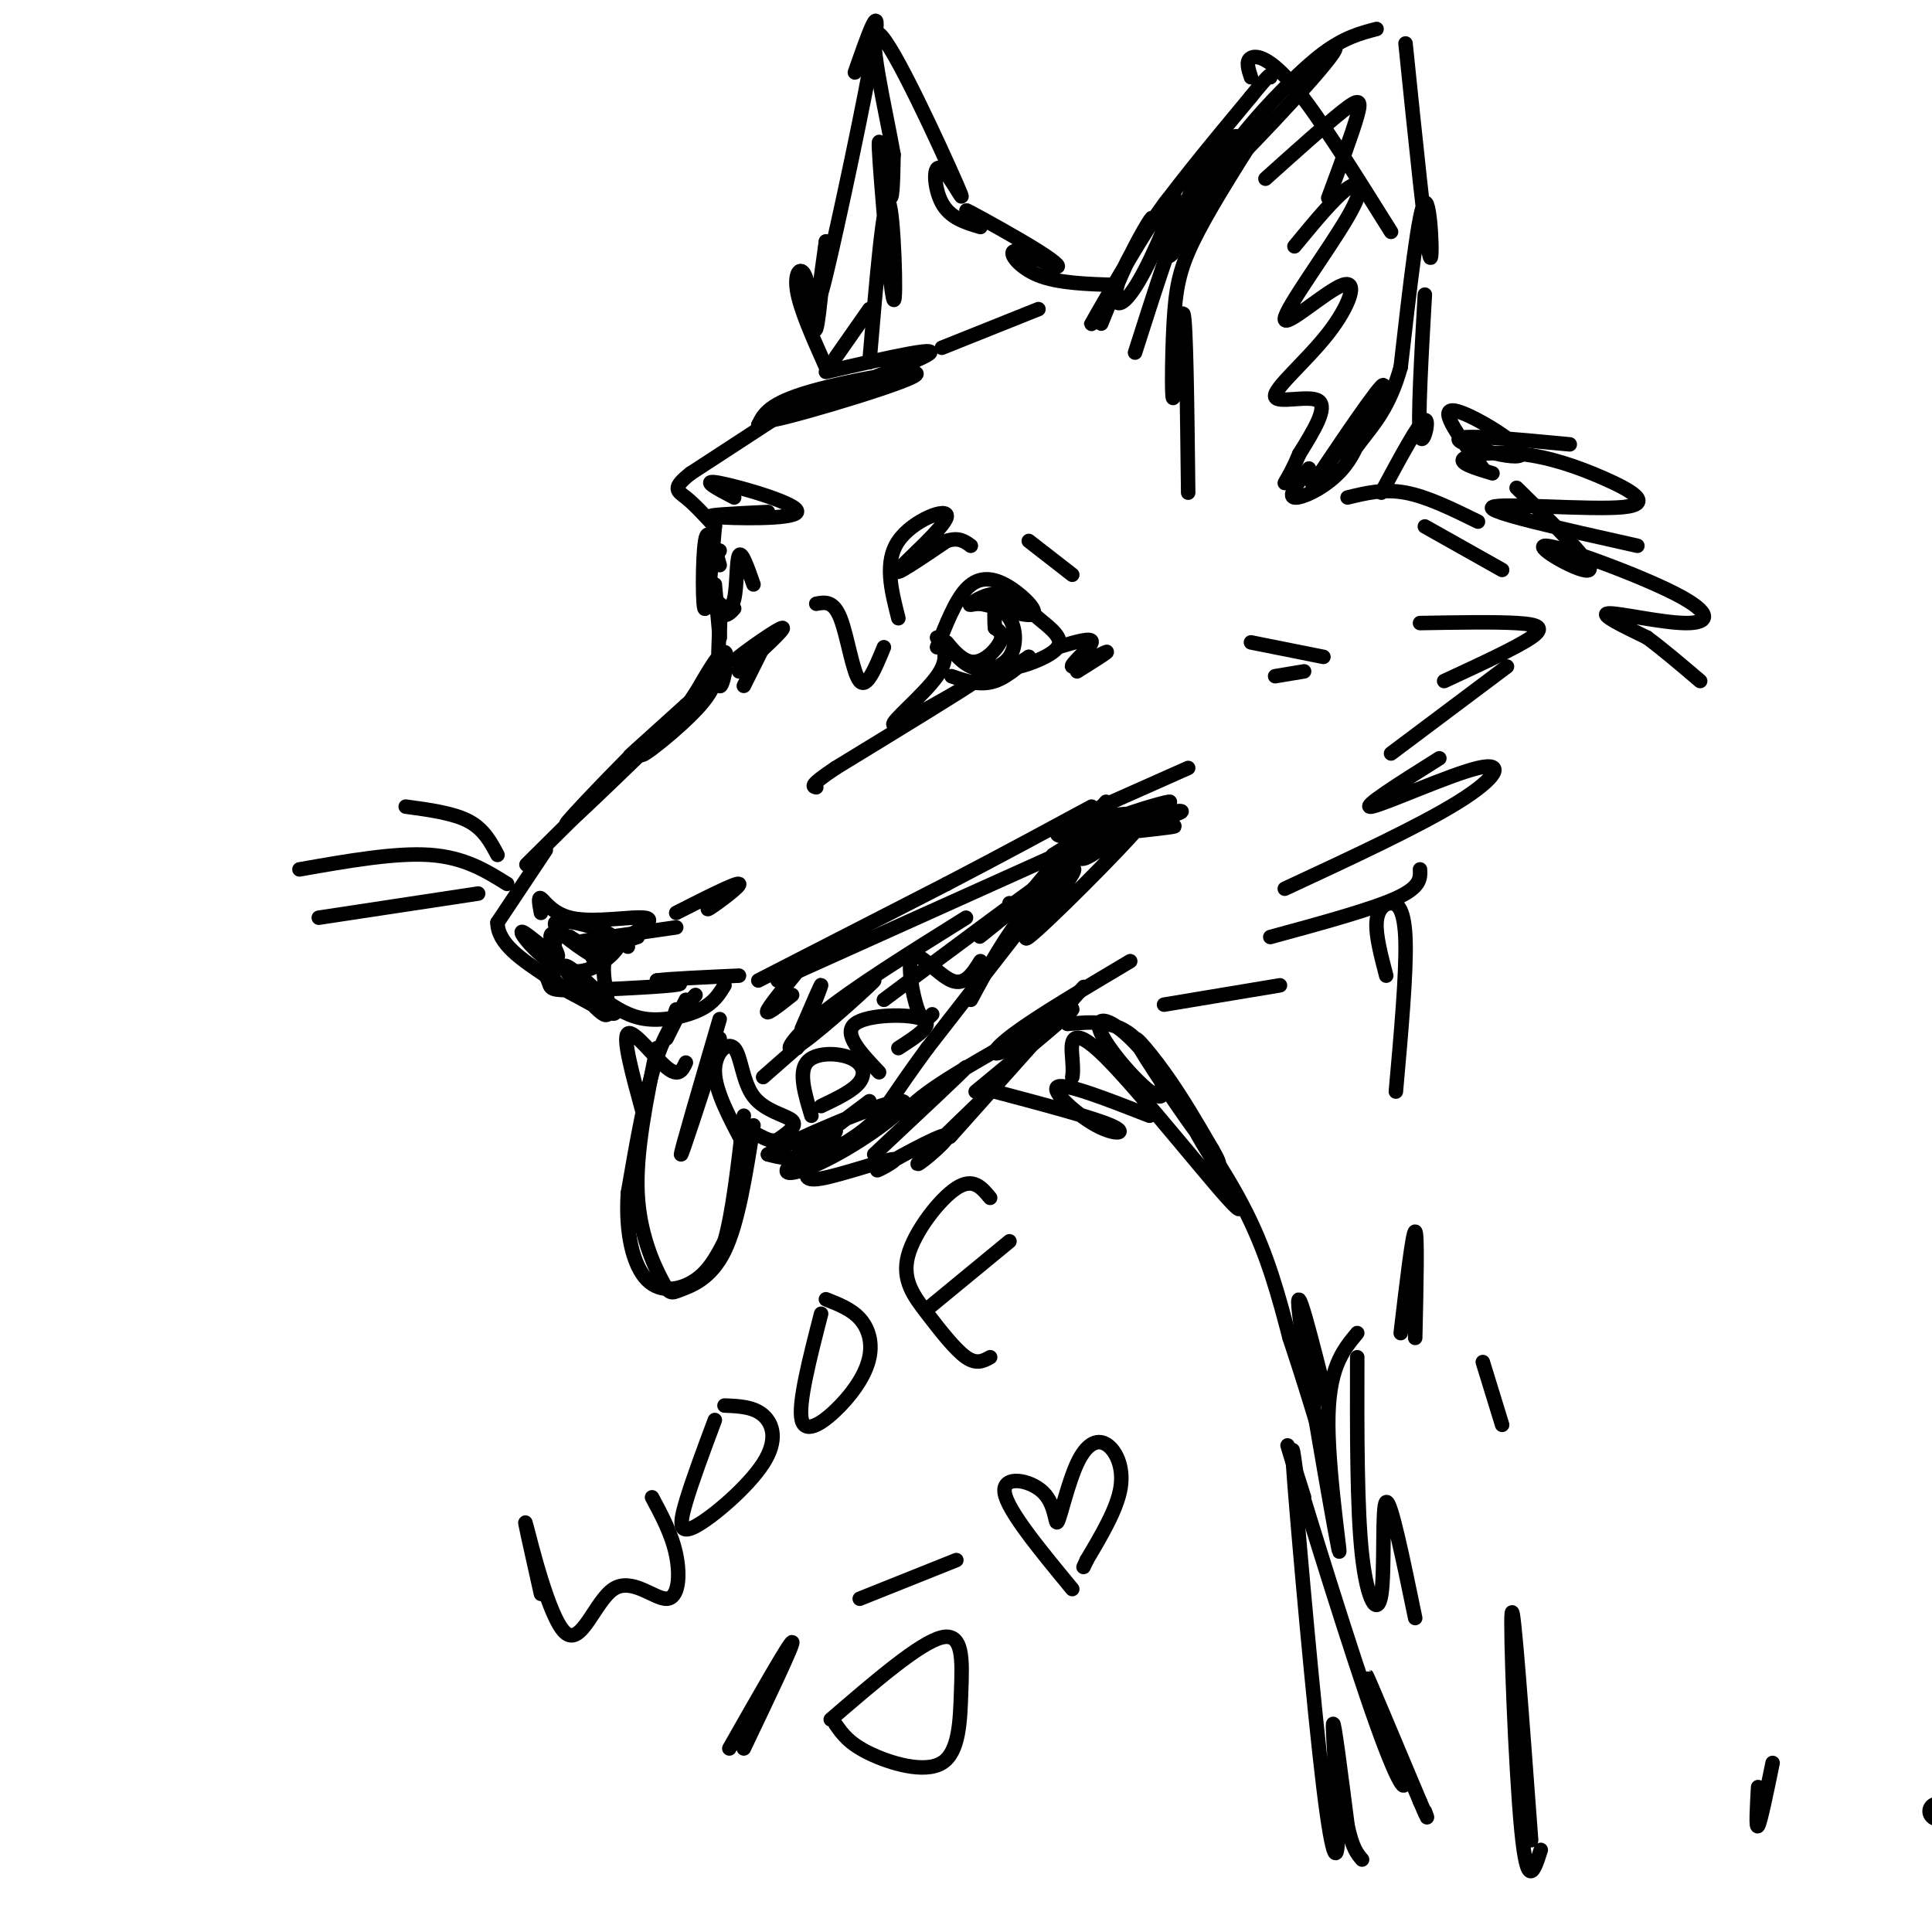 <svg viewBox='0 0 400 400' version='1.1' xmlns='http://www.w3.org/2000/svg' xmlns:xlink='http://www.w3.org/1999/xlink'><g fill='none' stroke='rgb(0,0,0)' stroke-width='6' stroke-linecap='round' stroke-linejoin='round'><path d='M401,375c0.000,0.000 0.100,0.100 0.1,0.1'/></g>
<g fill='none' stroke='rgb(0,0,0)' stroke-width='3' stroke-linecap='round' stroke-linejoin='round'><path d='M171,77c13.136,-3.026 26.271,-6.051 20,-3c-6.271,3.051 -31.949,12.179 -32,13c-0.051,0.821 25.525,-6.663 30,-9c4.475,-2.337 -12.150,0.475 -21,3c-8.850,2.525 -9.925,4.762 -11,7'/><path d='M157,88c-0.167,0.167 4.917,-2.917 10,-6'/><path d='M166,83c0.000,0.000 -23.000,15.000 -23,15'/><path d='M143,98c-4.067,3.178 -2.733,3.622 -1,5c1.733,1.378 3.867,3.689 6,6'/><path d='M149,117c-1.202,-4.268 -2.405,-8.536 -3,-5c-0.595,3.536 -0.583,14.875 0,14c0.583,-0.875 1.738,-13.964 2,-17c0.262,-3.036 -0.369,3.982 -1,11'/><path d='M147,120c0.123,2.732 0.930,4.062 2,5c1.070,0.938 2.404,1.483 3,-1c0.596,-2.483 0.456,-7.995 1,-9c0.544,-1.005 1.772,2.498 3,6'/><path d='M148,121c0.000,0.000 1.000,11.000 1,11'/><path d='M156,135c-2.467,1.289 -4.933,2.578 -3,1c1.933,-1.578 8.267,-6.022 9,-6c0.733,0.022 -4.133,4.511 -9,9'/><path d='M154,142c0.000,0.000 5.000,-10.000 5,-10'/><path d='M169,125c1.778,-0.333 3.556,-0.667 5,3c1.444,3.667 2.556,11.333 4,13c1.444,1.667 3.222,-2.667 5,-7'/><path d='M186,128c-1.488,-5.833 -2.976,-11.667 0,-16c2.976,-4.333 10.417,-7.167 10,-5c-0.417,2.167 -8.690,9.333 -10,11c-1.310,1.667 4.345,-2.167 10,-6'/><path d='M196,112c2.500,-0.833 3.750,0.083 5,1'/><path d='M194,134c1.869,-4.768 3.738,-9.536 6,-12c2.262,-2.464 4.917,-2.625 8,-1c3.083,1.625 6.595,5.036 6,6c-0.595,0.964 -5.298,-0.518 -10,-2'/><path d='M204,125c-2.488,-0.128 -3.707,0.553 -3,0c0.707,-0.553 3.338,-2.339 6,-2c2.662,0.339 5.353,2.802 8,5c2.647,2.198 5.251,4.130 4,6c-1.251,1.870 -6.357,3.677 -8,4c-1.643,0.323 0.179,-0.839 2,-2'/><path d='M213,136c-0.844,0.844 -3.956,3.956 -7,5c-3.044,1.044 -6.022,0.022 -9,-1'/><path d='M203,125c2.341,0.474 4.682,0.948 6,3c1.318,2.052 1.612,5.682 0,8c-1.612,2.318 -5.131,3.323 -8,2c-2.869,-1.323 -5.089,-4.973 -5,-5c0.089,-0.027 2.485,3.570 5,4c2.515,0.430 5.147,-2.306 6,-4c0.853,-1.694 -0.074,-2.347 -1,-3'/><path d='M206,130c-0.167,-1.500 -0.083,-3.750 0,-6'/><path d='M149,114c-1.533,2.267 -3.067,4.533 -3,7c0.067,2.467 1.733,5.133 3,6c1.267,0.867 2.133,-0.067 3,-1'/><path d='M152,103c-3.649,-1.911 -7.298,-3.821 -3,-3c4.298,0.821 16.542,4.375 16,6c-0.542,1.625 -13.869,1.321 -17,1c-3.131,-0.321 3.935,-0.661 11,-1'/><path d='M173,74c0.000,0.000 7.000,-10.000 7,-10'/><path d='M180,75c1.472,-17.236 2.944,-34.472 4,-33c1.056,1.472 1.695,21.652 1,20c-0.695,-1.652 -2.726,-25.137 -3,-31c-0.274,-5.863 1.207,5.896 2,9c0.793,3.104 0.896,-2.448 1,-8'/><path d='M185,32c-1.538,-8.856 -5.882,-26.994 -3,-25c2.882,1.994 12.989,24.122 16,31c3.011,6.878 -1.074,-1.494 -3,-3c-1.926,-1.506 -1.693,3.856 0,7c1.693,3.144 4.847,4.072 8,5'/><path d='M177,15c2.800,-8.022 5.600,-16.044 4,-6c-1.600,10.044 -7.600,38.156 -10,48c-2.400,9.844 -1.200,1.422 0,-7'/><path d='M171,50c-0.383,3.581 -1.340,16.032 -2,18c-0.660,1.968 -1.024,-6.547 -2,-10c-0.976,-3.453 -2.565,-1.844 -2,2c0.565,3.844 3.282,9.922 6,16'/><path d='M204,46c-2.694,-1.626 -5.387,-3.252 -3,-2c2.387,1.252 9.855,5.382 14,8c4.145,2.618 4.967,3.722 3,3c-1.967,-0.722 -6.722,-3.271 -8,-3c-1.278,0.271 0.921,3.363 5,5c4.079,1.637 10.040,1.818 16,2'/><path d='M195,72c0.000,0.000 20.000,-8.000 20,-8'/><path d='M228,67c2.261,-5.607 4.522,-11.214 7,-16c2.478,-4.786 5.173,-8.752 2,-3c-3.173,5.752 -12.214,21.223 -11,19c1.214,-2.223 12.682,-22.140 16,-26c3.318,-3.860 -1.513,8.336 -5,15c-3.487,6.664 -5.631,7.794 -6,6c-0.369,-1.794 1.037,-6.513 6,-14c4.963,-7.487 13.481,-17.744 22,-28'/><path d='M259,20c4.333,-5.333 4.167,-4.667 4,-4'/><path d='M259,16c-0.556,-1.689 -1.111,-3.378 0,-4c1.111,-0.622 3.889,-0.178 9,6c5.111,6.178 12.556,18.089 20,30'/><path d='M295,61c-0.733,12.911 -1.467,25.822 -1,29c0.467,3.178 2.133,-3.378 1,-3c-1.133,0.378 -5.067,7.689 -9,15'/><path d='M235,73c3.899,-12.211 7.799,-24.422 11,-32c3.201,-7.578 5.705,-10.522 8,-12c2.295,-1.478 4.381,-1.490 1,5c-3.381,6.490 -12.229,19.482 -13,19c-0.771,-0.482 6.536,-14.439 16,-26c9.464,-11.561 21.087,-20.728 18,-16c-3.087,4.728 -20.882,23.351 -26,28c-5.118,4.649 2.441,-4.675 10,-14'/><path d='M260,25c4.178,-5.067 9.622,-10.733 14,-14c4.378,-3.267 7.689,-4.133 11,-5'/><path d='M291,9c2.111,20.556 4.222,41.111 5,44c0.778,2.889 0.222,-11.889 -1,-11c-1.222,0.889 -3.111,17.444 -5,34'/><path d='M290,76c-2.296,8.224 -5.538,11.784 -8,15c-2.462,3.216 -4.146,6.087 -2,2c2.146,-4.087 8.123,-15.132 6,-13c-2.123,2.132 -12.345,17.441 -14,20c-1.655,2.559 5.257,-7.634 8,-10c2.743,-2.366 1.315,3.094 -2,7c-3.315,3.906 -8.519,6.259 -10,6c-1.481,-0.259 0.759,-3.129 3,-6'/><path d='M246,102c-0.207,-17.917 -0.415,-35.834 -1,-37c-0.585,-1.166 -1.549,14.419 -2,17c-0.451,2.581 -0.391,-7.844 0,-15c0.391,-7.156 1.112,-11.045 4,-17c2.888,-5.955 7.944,-13.978 13,-22'/><path d='M262,37c6.289,-5.644 12.578,-11.289 16,-14c3.422,-2.711 3.978,-2.489 3,1c-0.978,3.489 -3.489,10.244 -6,17'/><path d='M268,51c4.158,-5.043 8.317,-10.086 11,-12c2.683,-1.914 3.891,-0.698 0,6c-3.891,6.698 -12.880,18.879 -13,21c-0.120,2.121 8.628,-5.818 12,-7c3.372,-1.182 1.368,4.395 -3,10c-4.368,5.605 -11.099,11.240 -11,13c0.099,1.760 7.028,-0.354 9,1c1.972,1.354 -1.014,6.177 -4,11'/><path d='M269,94c-1.167,2.833 -2.083,4.417 -3,6'/><path d='M149,132c0.083,-3.030 0.167,-6.060 0,-3c-0.167,3.060 -0.583,12.208 0,13c0.583,0.792 2.167,-6.774 1,-7c-1.167,-0.226 -5.083,6.887 -9,14'/><path d='M141,149c-0.471,0.287 2.853,-5.996 5,-8c2.147,-2.004 3.117,0.273 -1,5c-4.117,4.727 -13.320,11.906 -12,10c1.320,-1.906 13.163,-12.898 13,-13c-0.163,-0.102 -12.332,10.685 -15,13c-2.668,2.315 4.166,-3.843 11,-10'/><path d='M142,146c4.789,-4.367 11.263,-10.284 5,-4c-6.263,6.284 -25.263,24.769 -29,28c-3.737,3.231 7.789,-8.791 12,-13c4.211,-4.209 1.105,-0.604 -2,3'/><path d='M128,160c-3.500,3.667 -11.250,11.333 -19,19'/><path d='M113,176c0.000,0.000 -10.000,15.000 -10,15'/><path d='M103,191c0.000,4.333 5.000,7.667 10,11'/><path d='M113,202c1.393,2.429 -0.125,3.000 5,3c5.125,0.000 16.893,-0.571 21,-1c4.107,-0.429 0.554,-0.714 -3,-1'/><path d='M136,203c2.333,-0.333 9.667,-0.667 17,-1'/><path d='M157,203c0.000,0.000 39.000,-20.000 39,-20'/><path d='M196,183c11.500,-6.000 20.750,-11.000 30,-16'/><path d='M229,166c0.000,0.000 -15.000,18.000 -15,18'/><path d='M214,184c-3.333,3.500 -4.167,3.250 -5,3'/><path d='M218,177c5.444,-3.356 10.888,-6.711 11,-7c0.112,-0.289 -5.108,2.489 -8,3c-2.892,0.511 -3.456,-1.244 2,-2c5.456,-0.756 16.930,-0.511 16,0c-0.930,0.511 -14.266,1.289 -18,1c-3.734,-0.289 2.133,-1.644 8,-3'/><path d='M229,169c3.865,-0.672 9.527,-0.852 11,0c1.473,0.852 -1.242,2.737 -5,3c-3.758,0.263 -8.559,-1.096 -7,-2c1.559,-0.904 9.479,-1.353 12,-1c2.521,0.353 -0.355,1.507 -4,2c-3.645,0.493 -8.058,0.325 -6,-1c2.058,-1.325 10.588,-3.807 12,-4c1.412,-0.193 -4.294,1.904 -10,4'/><path d='M232,170c-2.489,0.756 -3.711,0.644 -4,0c-0.289,-0.644 0.356,-1.822 1,-3'/><path d='M259,133c0.000,0.000 15.000,3.000 15,3'/><path d='M112,189c-0.325,-1.724 -0.650,-3.447 0,-3c0.650,0.447 2.274,3.065 6,4c3.726,0.935 9.556,0.189 13,0c3.444,-0.189 4.504,0.180 2,2c-2.504,1.820 -8.573,5.091 -10,6c-1.427,0.909 1.786,-0.546 5,-2'/><path d='M128,196c-0.763,1.407 -5.171,5.924 -10,5c-4.829,-0.924 -10.078,-7.289 -10,-8c0.078,-0.711 5.482,4.232 7,5c1.518,0.768 -0.852,-2.638 -1,-4c-0.148,-1.362 1.926,-0.681 4,0'/><path d='M118,194c2.462,1.368 6.618,4.789 5,4c-1.618,-0.789 -9.011,-5.789 -8,-7c1.011,-1.211 10.426,1.366 12,3c1.574,1.634 -4.692,2.325 -4,2c0.692,-0.325 8.340,-1.664 9,-2c0.660,-0.336 -5.670,0.332 -12,1'/><path d='M120,195c1.333,-0.333 10.667,-1.667 20,-3'/><path d='M264,140c0.000,0.000 6.000,-1.000 6,-1'/><path d='M140,209c0.000,0.000 -1.000,3.000 -1,3'/><path d='M154,237c-2.936,-5.504 -5.872,-11.008 -6,-15c-0.128,-3.992 2.553,-6.472 4,-5c1.447,1.472 1.659,6.896 4,10c2.341,3.104 6.812,3.887 8,5c1.188,1.113 -0.906,2.557 -3,4'/><path d='M161,236c-1.167,0.500 -2.583,-0.250 -4,-1'/><path d='M144,206c-2.833,3.083 -5.667,6.167 -8,13c-2.333,6.833 -4.167,17.417 -6,28'/><path d='M130,247c-0.548,8.310 1.083,15.083 4,18c2.917,2.917 7.119,1.976 10,0c2.881,-1.976 4.440,-4.988 6,-8'/><path d='M150,257c1.667,-5.667 2.833,-15.833 4,-26'/><path d='M149,211c-4.000,13.667 -8.000,27.333 -8,28c0.000,0.667 4.000,-11.667 8,-24'/><path d='M133,230c-2.067,-7.556 -4.133,-15.111 -3,-16c1.133,-0.889 5.467,4.889 8,7c2.533,2.111 3.267,0.556 4,-1'/><path d='M168,231c-1.333,-4.417 -2.667,-8.833 -1,-11c1.667,-2.167 6.333,-2.083 9,-1c2.667,1.083 3.333,3.167 2,5c-1.333,1.833 -4.667,3.417 -8,5'/><path d='M182,222c-3.778,-3.978 -7.556,-7.956 -5,-10c2.556,-2.044 11.444,-2.156 14,-1c2.556,1.156 -1.222,3.578 -5,6'/><path d='M193,210c-0.952,0.994 -1.905,1.988 -3,-1c-1.095,-2.988 -2.333,-9.958 -1,-11c1.333,-1.042 5.238,3.845 8,5c2.762,1.155 4.381,-1.423 6,-4'/><path d='M227,172c0.000,0.000 -35.000,45.000 -35,45'/><path d='M192,217c-7.472,10.151 -8.653,13.029 -12,16c-3.347,2.971 -8.861,6.034 -12,7c-3.139,0.966 -3.903,-0.164 -2,-2c1.903,-1.836 6.474,-4.379 7,-4c0.526,0.379 -2.993,3.680 -6,5c-3.007,1.320 -5.504,0.660 -8,0'/><path d='M159,239c5.298,-2.989 22.544,-10.461 27,-11c4.456,-0.539 -3.877,5.855 -11,10c-7.123,4.145 -13.035,6.041 -12,4c1.035,-2.041 9.018,-8.021 17,-14'/><path d='M201,207c3.572,-6.642 7.143,-13.284 12,-19c4.857,-5.716 10.999,-10.507 9,-7c-1.999,3.507 -12.141,15.313 -9,13c3.141,-2.313 19.563,-18.744 23,-23c3.437,-4.256 -6.113,3.662 -10,6c-3.887,2.338 -2.111,-0.903 1,-3c3.111,-2.097 7.555,-3.048 12,-4'/><path d='M239,170c3.990,-1.257 7.967,-2.399 4,-2c-3.967,0.399 -15.876,2.338 -16,3c-0.124,0.662 11.536,0.046 15,0c3.464,-0.046 -1.268,0.477 -6,1'/><path d='M165,217c2.417,-6.167 4.833,-12.333 5,-13c0.167,-0.667 -1.917,4.167 -4,9'/><path d='M158,223c11.357,-9.982 22.714,-19.964 23,-20c0.286,-0.036 -10.500,9.875 -15,13c-4.500,3.125 -2.714,-0.536 4,-6c6.714,-5.464 18.357,-12.732 30,-20'/><path d='M164,206c-2.978,2.356 -5.956,4.711 -5,3c0.956,-1.711 5.844,-7.489 7,-9c1.156,-1.511 -1.422,1.244 -4,4'/><path d='M142,207c0.000,0.000 -4.000,8.000 -4,8'/><path d='M140,189c6.222,-3.156 12.444,-6.311 13,-6c0.556,0.311 -4.556,4.089 -6,5c-1.444,0.911 0.778,-1.044 3,-3'/><path d='M105,183c-4.417,-2.750 -8.833,-5.500 -16,-6c-7.167,-0.500 -17.083,1.250 -27,3'/><path d='M99,185c0.000,0.000 -33.000,5.000 -33,5'/><path d='M103,177c-1.417,-2.667 -2.833,-5.333 -6,-7c-3.167,-1.667 -8.083,-2.333 -13,-3'/><path d='M279,103c3.750,-0.917 7.500,-1.833 12,-1c4.500,0.833 9.750,3.417 15,6'/><path d='M295,109c0.000,0.000 16.000,9.000 16,9'/><path d='M294,129c7.711,-0.133 15.422,-0.267 20,0c4.578,0.267 6.022,0.933 3,3c-3.022,2.067 -10.511,5.533 -18,9'/><path d='M312,138c0.000,0.000 -24.000,18.000 -24,18'/><path d='M298,157c-8.310,5.232 -16.619,10.464 -14,10c2.619,-0.464 16.167,-6.625 22,-8c5.833,-1.375 3.952,2.036 -4,7c-7.952,4.964 -21.976,11.482 -36,18'/><path d='M294,180c0.083,1.833 0.167,3.667 -5,6c-5.167,2.333 -15.583,5.167 -26,8'/><path d='M265,204c0.000,0.000 -24.000,4.000 -24,4'/><path d='M181,239c9.238,-8.655 18.476,-17.310 19,-18c0.524,-0.690 -7.667,6.583 -11,9c-3.333,2.417 -1.810,-0.024 2,-3c3.810,-2.976 9.905,-6.488 16,-10'/><path d='M168,241c-1.076,1.857 -2.153,3.714 2,3c4.153,-0.714 13.535,-3.998 15,-4c1.465,-0.002 -4.989,3.278 -3,2c1.989,-1.278 12.420,-7.113 14,-7c1.580,0.113 -5.691,6.175 -6,6c-0.309,-0.175 6.346,-6.588 13,-13'/><path d='M203,228c-0.422,0.778 -7.978,9.222 -6,7c1.978,-2.222 13.489,-15.111 25,-28'/><path d='M222,207c4.167,-4.667 2.083,-2.333 0,0'/><path d='M202,226c9.810,-8.089 19.619,-16.179 20,-17c0.381,-0.821 -8.667,5.625 -13,8c-4.333,2.375 -3.952,0.679 1,-3c4.952,-3.679 14.476,-9.339 24,-15'/><path d='M213,112c0.000,0.000 9.000,7.000 9,7'/><path d='M219,134c3.655,-1.101 7.310,-2.202 7,-1c-0.310,1.202 -4.583,4.708 -4,5c0.583,0.292 6.024,-2.631 7,-3c0.976,-0.369 -2.512,1.815 -6,4'/><path d='M194,132c1.378,2.067 2.756,4.133 0,8c-2.756,3.867 -9.644,9.533 -9,10c0.644,0.467 8.822,-4.267 17,-9'/><path d='M202,141c-2.000,1.500 -15.500,9.750 -29,18'/><path d='M173,159c-5.500,3.667 -4.750,3.833 -4,4'/><path d='M228,167c0.000,0.000 18.000,-8.000 18,-8'/><path d='M307,97c-4.643,-6.185 -9.286,-12.369 -6,-12c3.286,0.369 14.500,7.292 14,9c-0.500,1.708 -12.714,-1.798 -13,-3c-0.286,-1.202 11.357,-0.101 23,1'/><path d='M309,98c-3.482,-1.055 -6.964,-2.110 -6,-3c0.964,-0.890 6.374,-1.614 12,-1c5.626,0.614 11.467,2.567 17,5c5.533,2.433 10.759,5.347 4,6c-6.759,0.653 -25.503,-0.956 -27,0c-1.497,0.956 14.251,4.478 30,8'/><path d='M206,226c10.131,2.685 20.262,5.369 24,7c3.738,1.631 1.083,2.208 -3,0c-4.083,-2.208 -9.595,-7.202 -8,-8c1.595,-0.798 10.298,2.601 19,6'/><path d='M156,233c-1.592,10.118 -3.183,20.236 -6,26c-2.817,5.764 -6.858,7.174 -9,8c-2.142,0.826 -2.384,1.069 -4,-2c-1.616,-3.069 -4.604,-9.448 -5,-18c-0.396,-8.552 1.802,-19.276 4,-30'/><path d='M150,204c-1.089,1.800 -2.178,3.600 -5,5c-2.822,1.400 -7.378,2.400 -11,2c-3.622,-0.400 -6.311,-2.200 -9,-4'/><path d='M130,196c-0.416,-1.263 -0.832,-2.526 -2,-2c-1.168,0.526 -3.089,2.843 -3,7c0.089,4.157 2.189,10.156 0,9c-2.189,-1.156 -8.666,-9.465 -8,-10c0.666,-0.535 8.476,6.704 10,9c1.524,2.296 -3.238,-0.352 -8,-3'/><path d='M119,206c-2.444,-1.178 -4.556,-2.622 -5,-5c-0.444,-2.378 0.778,-5.689 2,-9'/><path d='M221,212c4.958,-0.457 9.916,-0.914 14,3c4.084,3.914 7.294,12.200 5,12c-2.294,-0.200 -10.091,-8.886 -12,-13c-1.909,-4.114 2.071,-3.655 8,3c5.929,6.655 13.806,19.505 13,19c-0.806,-0.505 -10.294,-14.367 -13,-19c-2.706,-4.633 1.370,-0.038 5,5c3.630,5.038 6.815,10.519 10,16'/><path d='M251,238c1.833,3.167 1.417,3.083 1,3'/><path d='M314,101c8.124,8.000 16.249,15.999 15,17c-1.249,1.001 -11.871,-4.997 -9,-5c2.871,-0.003 19.233,5.989 27,10c7.767,4.011 6.937,6.041 2,6c-4.937,-0.041 -13.982,-2.155 -16,-2c-2.018,0.155 2.991,2.577 8,5'/><path d='M341,132c3.167,2.333 7.083,5.667 11,9'/><path d='M222,223c0.109,-0.605 0.218,-1.210 0,-4c-0.218,-2.790 -0.763,-7.764 7,0c7.763,7.764 23.833,28.267 27,31c3.167,2.733 -6.571,-12.303 -8,-15c-1.429,-2.697 5.449,6.944 10,16c4.551,9.056 6.776,17.528 9,26'/><path d='M267,277c2.500,7.500 4.250,13.250 6,19'/><path d='M287,202c-1.083,-4.143 -2.167,-8.286 -2,-11c0.167,-2.714 1.583,-4.000 3,-4c1.417,0.000 2.833,1.286 3,8c0.167,6.714 -0.917,18.857 -2,31'/><path d='M290,276c1.250,-10.583 2.500,-21.167 3,-21c0.500,0.167 0.250,11.083 0,22'/><path d='M275,291c-3.536,-14.089 -7.071,-28.179 -6,-19c1.071,9.179 6.750,41.625 8,48c1.250,6.375 -1.929,-13.321 -2,-25c-0.071,-11.679 2.964,-15.339 6,-19'/><path d='M281,281c-0.036,15.714 -0.071,31.429 1,41c1.071,9.571 3.250,13.000 4,8c0.750,-5.000 0.071,-18.429 1,-19c0.929,-0.571 3.464,11.714 6,24'/><path d='M307,282c0.000,0.000 4.000,13.000 4,13'/><path d='M270,310c-2.545,-8.072 -5.091,-16.144 -2,-6c3.091,10.144 11.818,38.502 17,53c5.182,14.498 6.818,15.134 5,9c-1.818,-6.134 -7.091,-19.038 -7,-19c0.091,0.038 5.545,13.019 11,26'/><path d='M294,373c2.000,4.667 1.500,3.333 1,2'/><path d='M269,310c-0.998,-7.920 -1.997,-15.841 -1,-3c0.997,12.841 3.989,46.442 6,63c2.011,16.558 3.041,16.073 3,9c-0.041,-7.073 -1.155,-20.735 -1,-22c0.155,-1.265 1.577,9.868 3,21'/><path d='M279,378c1.000,4.667 2.000,5.833 3,7'/><path d='M319,383c-1.378,4.356 -2.756,8.711 -4,-4c-1.244,-12.711 -2.356,-42.489 -2,-45c0.356,-2.511 2.178,22.244 4,47'/><path d='M364,370c-0.250,4.417 -0.500,8.833 0,8c0.500,-0.833 1.750,-6.917 3,-13'/><path d='M112,330c-1.953,-8.712 -3.907,-17.424 -3,-14c0.907,3.424 4.674,18.984 8,22c3.326,3.016 6.211,-6.511 10,-9c3.789,-2.489 8.482,2.061 11,2c2.518,-0.061 2.862,-4.732 2,-9c-0.862,-4.268 -2.931,-8.134 -5,-12'/><path d='M148,294c-2.351,6.301 -4.702,12.603 -6,17c-1.298,4.397 -1.544,6.890 2,5c3.544,-1.890 10.877,-8.163 14,-13c3.123,-4.837 2.035,-8.239 0,-10c-2.035,-1.761 -5.018,-1.880 -8,-2'/><path d='M170,272c-2.410,9.392 -4.820,18.785 -4,22c0.820,3.215 4.869,0.254 8,-3c3.131,-3.254 5.343,-6.799 6,-10c0.657,-3.201 -0.241,-6.057 -2,-8c-1.759,-1.943 -4.380,-2.971 -7,-4'/><path d='M205,281c-1.397,0.770 -2.794,1.541 -5,0c-2.206,-1.541 -5.220,-5.392 -8,-9c-2.780,-3.608 -5.325,-6.971 -4,-12c1.325,-5.029 6.522,-11.722 10,-14c3.478,-2.278 5.239,-0.139 7,2'/><path d='M192,271c0.000,0.000 17.000,-14.000 17,-14'/><path d='M154,362c5.250,-11.000 10.500,-22.000 10,-22c-0.500,0.000 -6.750,11.000 -13,22'/><path d='M178,331c0.000,0.000 20.000,-8.000 20,-8'/><path d='M172,356c9.255,-7.970 18.510,-15.939 23,-17c4.490,-1.061 4.214,4.788 4,11c-0.214,6.212 -0.365,12.788 -4,15c-3.635,2.212 -10.753,0.061 -15,-2c-4.247,-2.061 -5.624,-4.030 -7,-6'/><path d='M222,329c-6.754,-8.186 -13.508,-16.371 -14,-20c-0.492,-3.629 5.278,-2.701 8,0c2.722,2.701 2.395,7.177 3,6c0.605,-1.177 2.142,-8.006 4,-12c1.858,-3.994 4.039,-5.152 6,-4c1.961,1.152 3.703,4.615 3,9c-0.703,4.385 -3.852,9.693 -7,15'/><path d='M225,323c-1.167,2.500 -0.583,1.250 0,0'/><path d='M221,176c0.000,0.000 -60.000,27.000 -60,27'/><path d='M183,207c15.933,-11.889 31.867,-23.778 34,-25c2.133,-1.222 -9.533,8.222 -13,11c-3.467,2.778 1.267,-1.111 6,-5'/></g>
</svg>